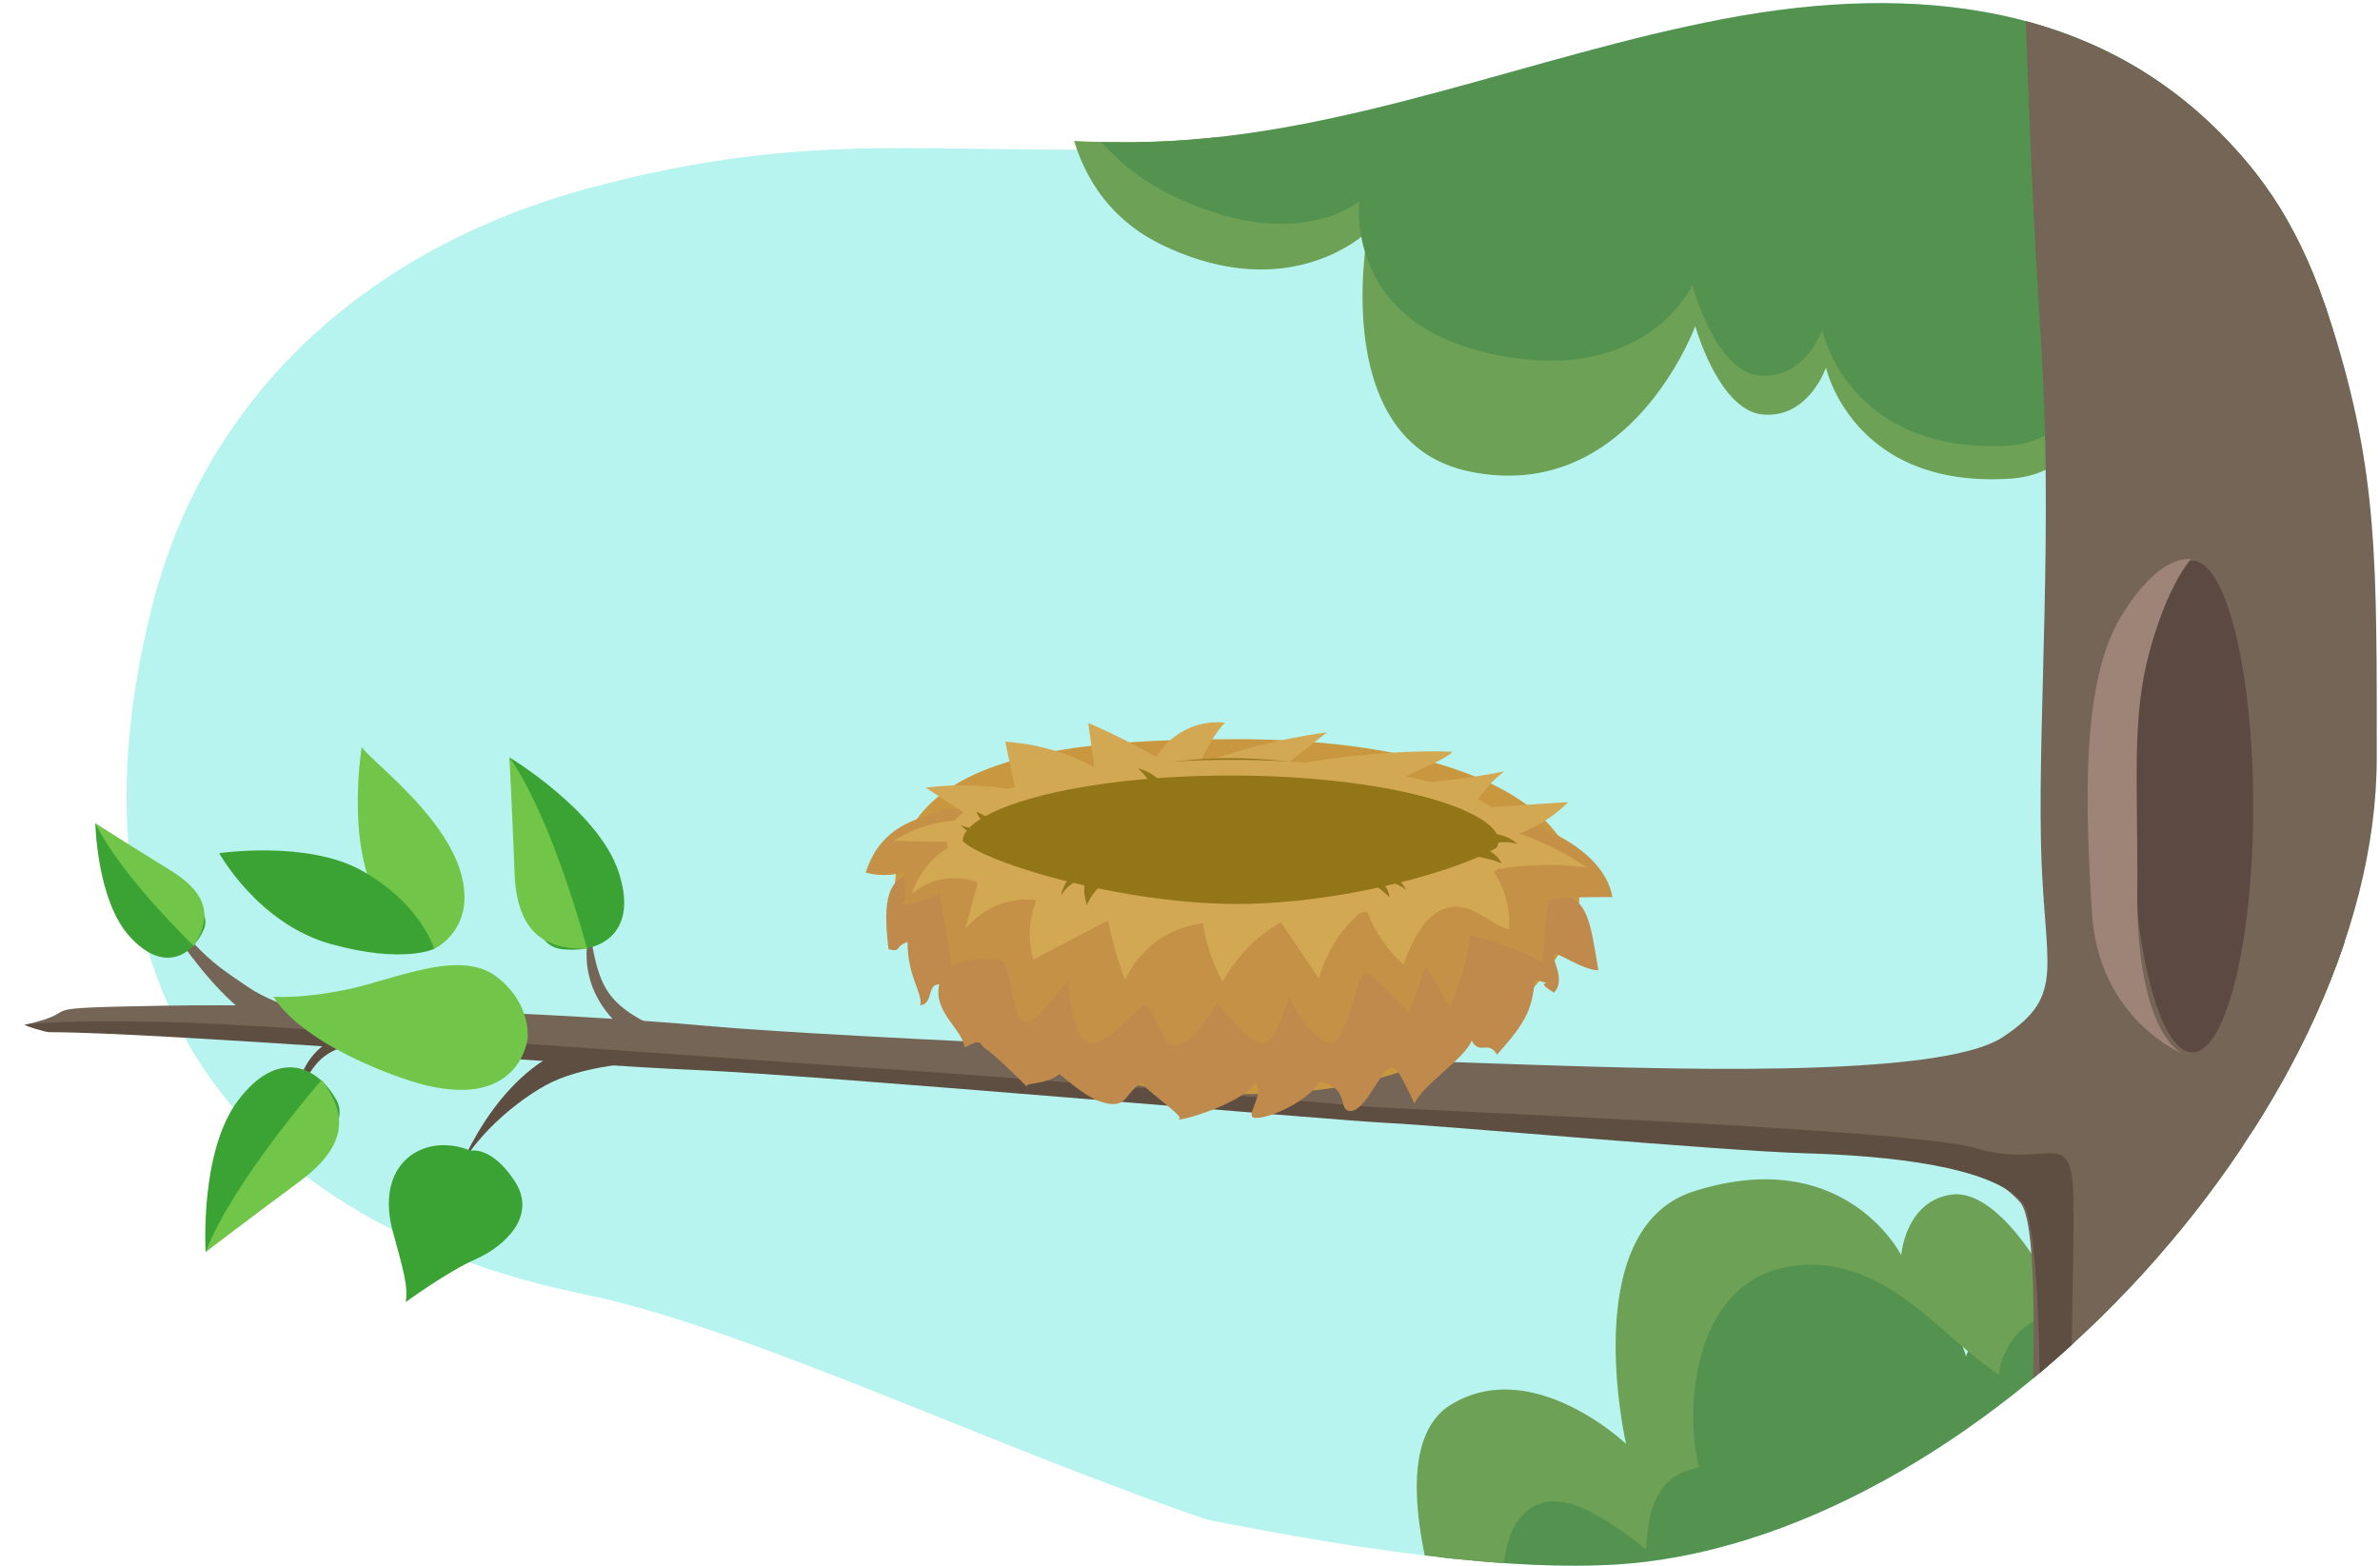 <svg xmlns="http://www.w3.org/2000/svg" xmlns:xlink="http://www.w3.org/1999/xlink" width="760" height="500" viewBox="0 0 760 500"><defs><clipPath id="a"><path d="M709.22,42.7C669.33,2.31,613.31-6,550.05,6.11c-61,11.67-119.17,37-181.47,39.15-72.52,2.57-143.44-25.11-215.29-5.84C81.24,58.73-27.26,163.23-44.2,230-73.31,344.63,91.16,421.28,209.66,445.66c79,16.26,224.55,58.37,305.29,54,114.8-6.18,244-143.46,244-257.58,0-62.75.43-90.91-14.17-137.64C734.71,72.09,721.85,55.5,709.22,42.7Z" fill="none"/></clipPath></defs><g clip-path="url(#a)"><path d="M717,52.57c-39.89-40.4-83.59-74-146.85-61.87-61,11.67-137.25,54.38-199.56,56.59-72.51,2.57-110.18-6.61-182,12.65-72,19.32-123.09,66.85-140,133.59-29.1,114.67,20,195.54,138.52,219.92,79,16.27,221.42,97.11,302.16,92.76C604,500,744.43,468.12,801.58,368.48c34.08-59.4-29.1-201.67-56.09-264C737.9,86.93,729.64,65.36,717,52.57Z" fill="#b8f4ef"/><path d="M472.52,569.33s-32.19-106,4.5-118.91c28.84-10.15,51.89,23.74,51.89,23.74s-.69-70.42,38.47-74.45c50.58-5.21,60.43,33.46,60.43,33.46s4.94-16.48,19.68-15.65c14,.8,22.48,27.53,22.48,27.53s11.26-28.1,63-19c45.6,8,42.5,45.81,42.5,45.81s23.32-24.86,65-6.78S897,542.29,897,542.29s-77.45-35.49-228.77-25S472.52,569.33,472.52,569.33Z" fill="#549250"/><path d="M371.61,78.46c41.09,19.45,65.22-4.63,65.22-4.63s-13,67.2,32.32,76.71c51.37,10.77,72.19-46.43,72.19-46.43s7.56,27,21.55,28.25c14.71,1.33,20.19-15,20.19-15s8.56,39,59.29,35.45c39.26-2.73,40.91-73.13,40.91-73.13s21.92,34.63,51.08,25.45c37.1-11.68,8.45-118.7,8.45-118.7a79.8,79.8,0,0,1-10.24,6.38c.42,3.85.79,7.71,1.07,11.56A193.15,193.15,0,0,1,733.88,33c-.64,8.43-1.83,17.35-6.11,25-3,5.34-9.09,11.2-17.1,9.42C704.79,66.08,700,61.8,696.23,58a142.1,142.1,0,0,1-10.75-12.51c-.44,1.31-.89,2.62-1.37,3.92-2,5.35-4.58,11.29-10.06,14.8a17.55,17.55,0,0,1-9,2.62c-.53,0-1,0-1.58,0s-.67-.15-.86.2,0,1.17-.06,1.58c0,1.16-.15,2.33-.27,3.49a74.27,74.27,0,0,1-10.91,32.05c-5.79,9-15.12,17.55-28.25,18.14a41,41,0,0,1-20-4.27,56.21,56.21,0,0,1-16.17-12.88c-9.25-10.2-15.42-22-24.57-32.28C559.89,79,554.66,85,547,86.89c-7.88,1.94-14.57-2.08-18.49-7.7-5.84,6.17-13.16,11.88-22.44,14.15-14,3.42-25.13-9.23-34.64-17.85A77.09,77.09,0,0,1,449,38c-8,6.82-16.61,13.83-27.31,17.62a32.27,32.27,0,0,1-14.38,2,25.34,25.34,0,0,1-13-5.5c-6.11-5-8.44-12.43-9.53-19.2a73.67,73.67,0,0,1-.8-13.59C353.08,13.86,340.89,7.8,340.89,7.8S330.53,59,371.61,78.46Z" fill="#6ca156"/><path d="M737.78,487.44S690,309.6,748.86,300.49c39.43-6.11,46.36,97.05,46.36,97.05s7.2-16.72,16.78-11.33c24.36,13.7-11,102.55-11,102.55Z" fill="#527f46"/><path d="M720.55,354.94A21.7,21.7,0,0,1,728,347.3a.26.26,0,0,1,.33,0,29,29,0,0,1,3.46,4.17c3.65,5.28,5.83,11.23,8.76,16.83,0-.15,0-.3,0-.44-.15-4.19-.45-8.37-.43-12.57a45.18,45.18,0,0,1,1.61-12.78,26.71,26.71,0,0,1,6.6-11.29,6.39,6.39,0,0,1,3.29-2.09,3.09,3.09,0,0,1,2.6,1,15.75,15.75,0,0,1,2.5,3.44c.93,1.53,1.83,3.09,2.78,4.62,0-.51.08-1,.15-1.52.39-2.78,1.53-7.72,5.91-7.38a10.32,10.32,0,0,1,4.58,1.77A30.65,30.65,0,0,1,775,335a57.41,57.41,0,0,1,8.09,9.81,52.48,52.48,0,0,1,2.81,5c1.32,2.58,2.49,5.22,3.56,7.89-6.06-28.3-18-60.73-40.59-57.22-20.42,3.16-28,26.68-29.19,56C720,356,720.24,355.46,720.55,354.94Z" fill="#669051"/><path d="M747-27.19S770.26,86.27,733.06,97c-29.25,8.44-50.61-26.81-50.61-26.81s-2.69,70.47-41.92,72.19c-50.69,2.23-58.65-37-58.65-37s-5.72,16.18-20.38,14.48C547.56,118.24,540.41,91,540.41,91s-15,33.65-66.17,21.53c-45.07-10.68-40.17-48.32-40.17-48.32s-20.68,17.94-61.4-2.6S320-19,320-19,392.44,3,543.83,1.46,747-27.19,747-27.19Z" fill="#549250"/><path d="M820.48,388.21c-44.68-9.14-59.94,13.59-59.94,13.59s-5.13-37.61-51.43-36.1c-52.51,1.71-58.21,38.12-58.21,38.12s-14-24.41-27.91-22.31c-14.6,2.2-15.88,19.32-15.88,19.32s-18-35.8-66.3-20.36c-37.41,11.94-21.54,80.65-21.54,80.65s-29.85-28.42-55.86-12.6C430.33,468.64,482.5,572,482.5,572a79.72,79.72,0,0,1,8.35-8.62q-2.06-5.45-3.91-11a193.52,193.52,0,0,1-7.31-27.65c-1.47-8.33-.37-23.62,1.88-32.07,1.57-5.89,6-13,14.26-13.19,6-.13,11.7,2.9,16.32,5.67a143.16,143.16,0,0,1,13.53,9.6c.11-1.38.22-2.76.37-4.13.6-5.67,1.63-12,6.08-16.74a17.31,17.31,0,0,1,8.09-4.68c.51-.14,1-.25,1.53-.36s.69,0,.79-.39-.26-1.15-.34-1.55q-.35-1.71-.6-3.45a74,74,0,0,1,2.63-33.69c3.37-10.15,10.31-20.6,22.9-24.29a41.2,41.2,0,0,1,20.47-.59,56.78,56.78,0,0,1,18.88,8.67c11.5,7.71,20.42,17.73,31.84,25.5.88-6.53,4.46-13.6,11.45-17.26,7.16-3.75,14.65-1.43,19.85,3.1,4.13-7.38,9.82-14.65,18.25-19,12.71-6.63,27.42-3.63,38.78,2.48a78.18,78.18,0,0,1,31,31.1c6.07-8.51,12.69-17.36,22.12-23.57,3.95-2.6,6.35,1.66,11.29,1a25.53,25.53,0,0,1,14,2.26c7.16,3.39,11.27,10.07,14,16.38a73.81,73.81,0,0,1,4.15,13c31.34-2.07,44.68.92,44.68.92S865.15,397.36,820.48,388.21Z" fill="#6ca156"/><path d="M645.65-37.21s1.66,78.94,6.07,145.73c3.91,59.13-.83,118.83,0,159.91s8.54,49.05-12.14,62.74-111.93,10.12-160.74,8.51-208.51-8.06-253.19-12.08-125.77-7.25-172.93-6.45-23.61,1.14-44.3,6c15.65-.38-1,.17,20.3.48,33.92.49,167.14,10.47,206,12.08s203.54,16.1,220.92,16.91,105.91,8.86,133.21,9.66,46.34,6.45,56.27,17.72-.52,142.45-.52,142.45l139,1.61L780.33-33.31,645.65-57.45Z" fill="#746556"/><ellipse cx="700.07" cy="257.54" rx="19.44" ry="78.52" fill="#5c4941"/><path d="M699.64,178.56S692.49,186,686.5,207.7s-3.73,42.45-4,76.92,8.27,49,14.87,52.06c0,0-27.21-10.74-29.36-45.23s-3.44-73.48,9.17-94.36S699.64,178.56,699.64,178.56Z" fill="#9e8377"/><path d="M54.27,326.4C89,327.2,238,338.48,276,340.9S415.85,351.37,431.57,353,609.46,360.22,631,366.67s29.21-5.86,30.86,11.06c1.25,12.77-2.4,117-1.87,151L649.7,539.65s5.88-144.58-4.05-155.85-42-14.72-69.28-15.52-115.84-8.86-133.22-9.67-182-15.3-220.92-16.91-172.1-12.08-206-12.08h-.44c-1.39,0-9.1-2.37-7.71-2.5C21.71,325.88,39.46,326.06,54.27,326.4Z" fill="#5d4e41"/><path d="M230.51,331.23s-16.55,0-27.31-6.44-12.41-12.89-14.89-27.38c0,0-6.62,19.33,14.07,33.82Z" fill="#746556"/><path d="M132,335.09s-11.58-3.51-20.55-1.27-11.58,6.39-16.56,16c0,0-.31-14.93,17.42-20.7Z" fill="#5d4e41"/><path d="M201.87,339.57s-16.61.95-27.63,7-27.53,20.25-30.61,34.63c0,0,8.86-29,30.14-42.71Z" fill="#5d4e41"/><path d="M105.81,324.89s-16.42-2.66-26.72-9.77-17.38-10.47-36.41-39.46c0,0,15.38,31.68,35.06,47.45Z" fill="#746556"/><path d="M162.66,241.84s28.13,16.91,34.75,36.24-5,26.57-18.2,25S167.62,270.83,166,260.36,162.66,241.84,162.66,241.84Z" fill="#3ba333"/><path d="M187.48,303s-10.75-41.07-24.82-61.2c0,0,.83,15.3,1.65,37S176.73,303,187.48,303Z" fill="#71c64a"/><path d="M30.44,262.89s.46,24.45,10.86,36.05,19.75,6.95,23.79-2.13S48,277.12,41.58,272.07,30.44,262.89,30.44,262.89Z" fill="#3ba333"/><path d="M61.89,302.1S38.5,279.56,30.44,262.89c0,0,9.94,6.36,24.2,15.18S66.05,295.22,61.89,302.1Z" fill="#71c64a"/><path d="M138.66,303s14.07-6.44,8.28-25-29-35.44-31.44-39.47c0,0-5,30.61,5,48.33S138.66,303,138.66,303Z" fill="#71c64a"/><path d="M138.66,303c-.82-2.41-5.79-15.3-23.16-25S70,272.44,70,272.44s12.41,22.55,35.58,29S138.66,303,138.66,303Z" fill="#3ba333"/><path d="M168.45,332s1.66-11.28-9.93-20.14-32.27.81-47.16,4-24,2.42-24,2.42S94,332,127.91,344.12,167.62,336.87,168.45,332Z" fill="#71c64a"/></g><path d="M65.66,399.87s-2-32.12,10.4-48.53,25.17-11.37,31.45.08-20.37,27.79-28.2,35.14S65.66,399.87,65.66,399.87Z" fill="#3ba333"/><path d="M102.74,344.84s-28.28,32.24-37.08,55c0,0,12.37-9.48,30.15-22.67S108.94,353.4,102.74,344.84Z" fill="#71c64a"/><path d="M150.25,367.47s-8.28-4-16.55,0-11.58,13.69-8.27,25.78,5,17.71,4.13,22.55c0,0,13.24-9.67,22.34-13.7s19.86-13.69,12.41-25S150.25,367.47,150.25,367.47Z" fill="#3ba333"/><path d="M285.72,285.23c0,11.49,15.51,31.29,24.29,38.5,18.31,15,46.62,25.66,87,25.66,38.23,0,59.37-8.71,78.94-21.39,11-7.15,28.34-27.85,28.34-40.63,0-35.44-49.5-51.33-109.3-51.33S285.72,242.46,285.72,285.23Z" fill="#c9973f"/><path d="M498.25,285.11c8.77,2.37,9.53,8.78,12.15,24.72-5.22,0-13.15-6.15-14.17-5s4,8.1,0,12.14c-7.91-4.6,2.47-2.07-6.07-4-1.13,9-2,12.59-12.15,23.83-2.68-4.83-5.41.34-8.09-4.5-1.9,5.58-16.33,14.65-18.22,20.23-6.07-13.25-6.44-11.54-8.1-11.23-2.66.51-7.5,13.23-12.14,13.47s0-7.39-10.12-9.42C418.59,351,406.2,357,401.1,357c-4.32,0,2.84-7,0-11.24-5.25,7.47-28.34,13.49-24.29,11.24-.9-2.16-11.25-9.08-12.15-11.24-5,2.86-4.67,7.39-10.12,6.75S344.42,348,338.31,343c-4.7,3.89-12.1,2.35-10.08,4.38,1.43,1.43-9.73-10-13.21-12.22-3-1.95-.79-3.93-7-.61-.65-6-10.12-11.23-8.1-20.22-4.05,0-1.71,6.08-6.07,6.74.94-3.87-4.05-9-4.05-20.22-4.21,1.26-1.85,3.45-6.07,2.25-2-16.45,0-22.52,8.1-24.54" fill="#bf8a4b"/><path d="M486.11,262.35c8.24,2.08,26.31,10.12,28.77,24.12-4.9,0-19.17,0-20.13,1.09s-1.68,14.85-1.89,19.91a87.86,87.86,0,0,0-23.33-8.71,76.26,76.26,0,0,1-6.64,22.61l-7.58-12.73L450,323.33c-3.3-3.48-12.48-13-14.05-12.75-2.5.45-6.17,22.3-10.53,22.51s-12.23-9.78-13.51-14.83c-2.58,4.94-4,14.8-8.76,14.83-4.06,0-11.55-9-14.22-12.77-4.93,6.56-9.26,15.82-16.14,12.77-.84-1.89-5.68-10.58-6.52-12.48-4.71,2.51-12.64,13.05-17.77,12.48s-7.36-13.38-7.29-19.6c-4.42,3.42-10.35,15.26-15,12.26-3.43-2.22-3.06-18.82-6.94-19.14-5.21-.44-9.45-.9-15.33,2-.61-5.27-3.13-17.85-3.74-23.12a41.33,41.33,0,0,1-12,3.64,24.63,24.63,0,0,0,.35-10.57,23,23,0,0,1-12.09.09c5.2-16.31,18.35-17.09,25.44-20.36" fill="#c49147"/><path d="M479.86,264.57A88.54,88.54,0,0,1,506.65,277a96.33,96.33,0,0,0-29.93.87,30.12,30.12,0,0,1,5.16,18.94c-5.73-1.6-10.22-6.83-16.16-7.25-9.15-.65-14.57,9.78-17.53,18.46a43.64,43.64,0,0,1-12-18,42.28,42.28,0,0,0-15,22.49l-12.19-18a47.78,47.78,0,0,0-18.51,19,54.18,54.18,0,0,1-6.34-18.66,31.11,31.11,0,0,0-24.88,18.1,128,128,0,0,1-5.46-19L330,306.42a28.18,28.18,0,0,1,1-19,25.4,25.4,0,0,0-22.82,9.4l4.06-15a20.61,20.61,0,0,0-21.13,3.72A27.7,27.7,0,0,1,305.84,269l-20.52-.5a42.37,42.37,0,0,1,26.62-6.37l-16.33-10.59a93.85,93.85,0,0,1,28.68.79L321,236.87A69.27,69.27,0,0,1,349.46,245l-1.94-14.15a228.23,228.23,0,0,1,21.78,10.92,22.61,22.61,0,0,1,21.83-11,42.72,42.72,0,0,0-7.88,13.1,198,198,0,0,1,40.47-10L409.5,245.07c14.47-3.52,39.47-5.72,54.34-5-2.86,3.19-15.73,7.16-18.59,10.35a216,216,0,0,0,35.12-4.1,40.71,40.71,0,0,0-10.28,11.82l30.68-2A43.56,43.56,0,0,1,482.84,267" fill="#d3a853"/><path d="M306,266.4c0,6.71,48.81,22.27,89.06,22.27s87-15.56,87-22.27S433.24,242.11,393,242.11,306,259.69,306,266.4Z" fill="#937618"/><ellipse cx="393" cy="268.43" rx="88.05" ry="23.28" fill="none" stroke="#d3a853" stroke-linecap="round" stroke-miterlimit="10" stroke-width="5"/><path d="M471,267a13.73,13.73,0,0,1,13.59,2.48,16.93,16.93,0,0,0-12,1.34,9.11,9.11,0,0,1,6.93,4.84,35.59,35.59,0,0,0-12.1-2.43" fill="#937618"/><path d="M372,251a16.62,16.62,0,0,0-8.68-5.67c2.28,2.08,4.75,4.75,4.18,7.78a19.92,19.92,0,0,0-11-3.32A40.44,40.44,0,0,1,364,257" fill="#937618"/><path d="M353.94,281.23A15.77,15.77,0,0,0,347.1,289c-.85-2.83-1.61-6.22.29-8.49a10.59,10.59,0,0,0-8.55,5.53,10.44,10.44,0,0,1,6.4-8.17" fill="#937618"/><path d="M440.58,278.21a10.7,10.7,0,0,1,8.42,6,13.31,13.31,0,0,0-8.53-3,6.82,6.82,0,0,1,3.2,5.32,28,28,0,0,0-7.42-5.43" fill="#937618"/><path d="M317.54,267.33a11.36,11.36,0,0,1-10.75-3.9,14,14,0,0,0,10,.57,7.58,7.58,0,0,1-5-4.91,29.53,29.53,0,0,0,9.54,3.65" fill="#937618"/></svg>